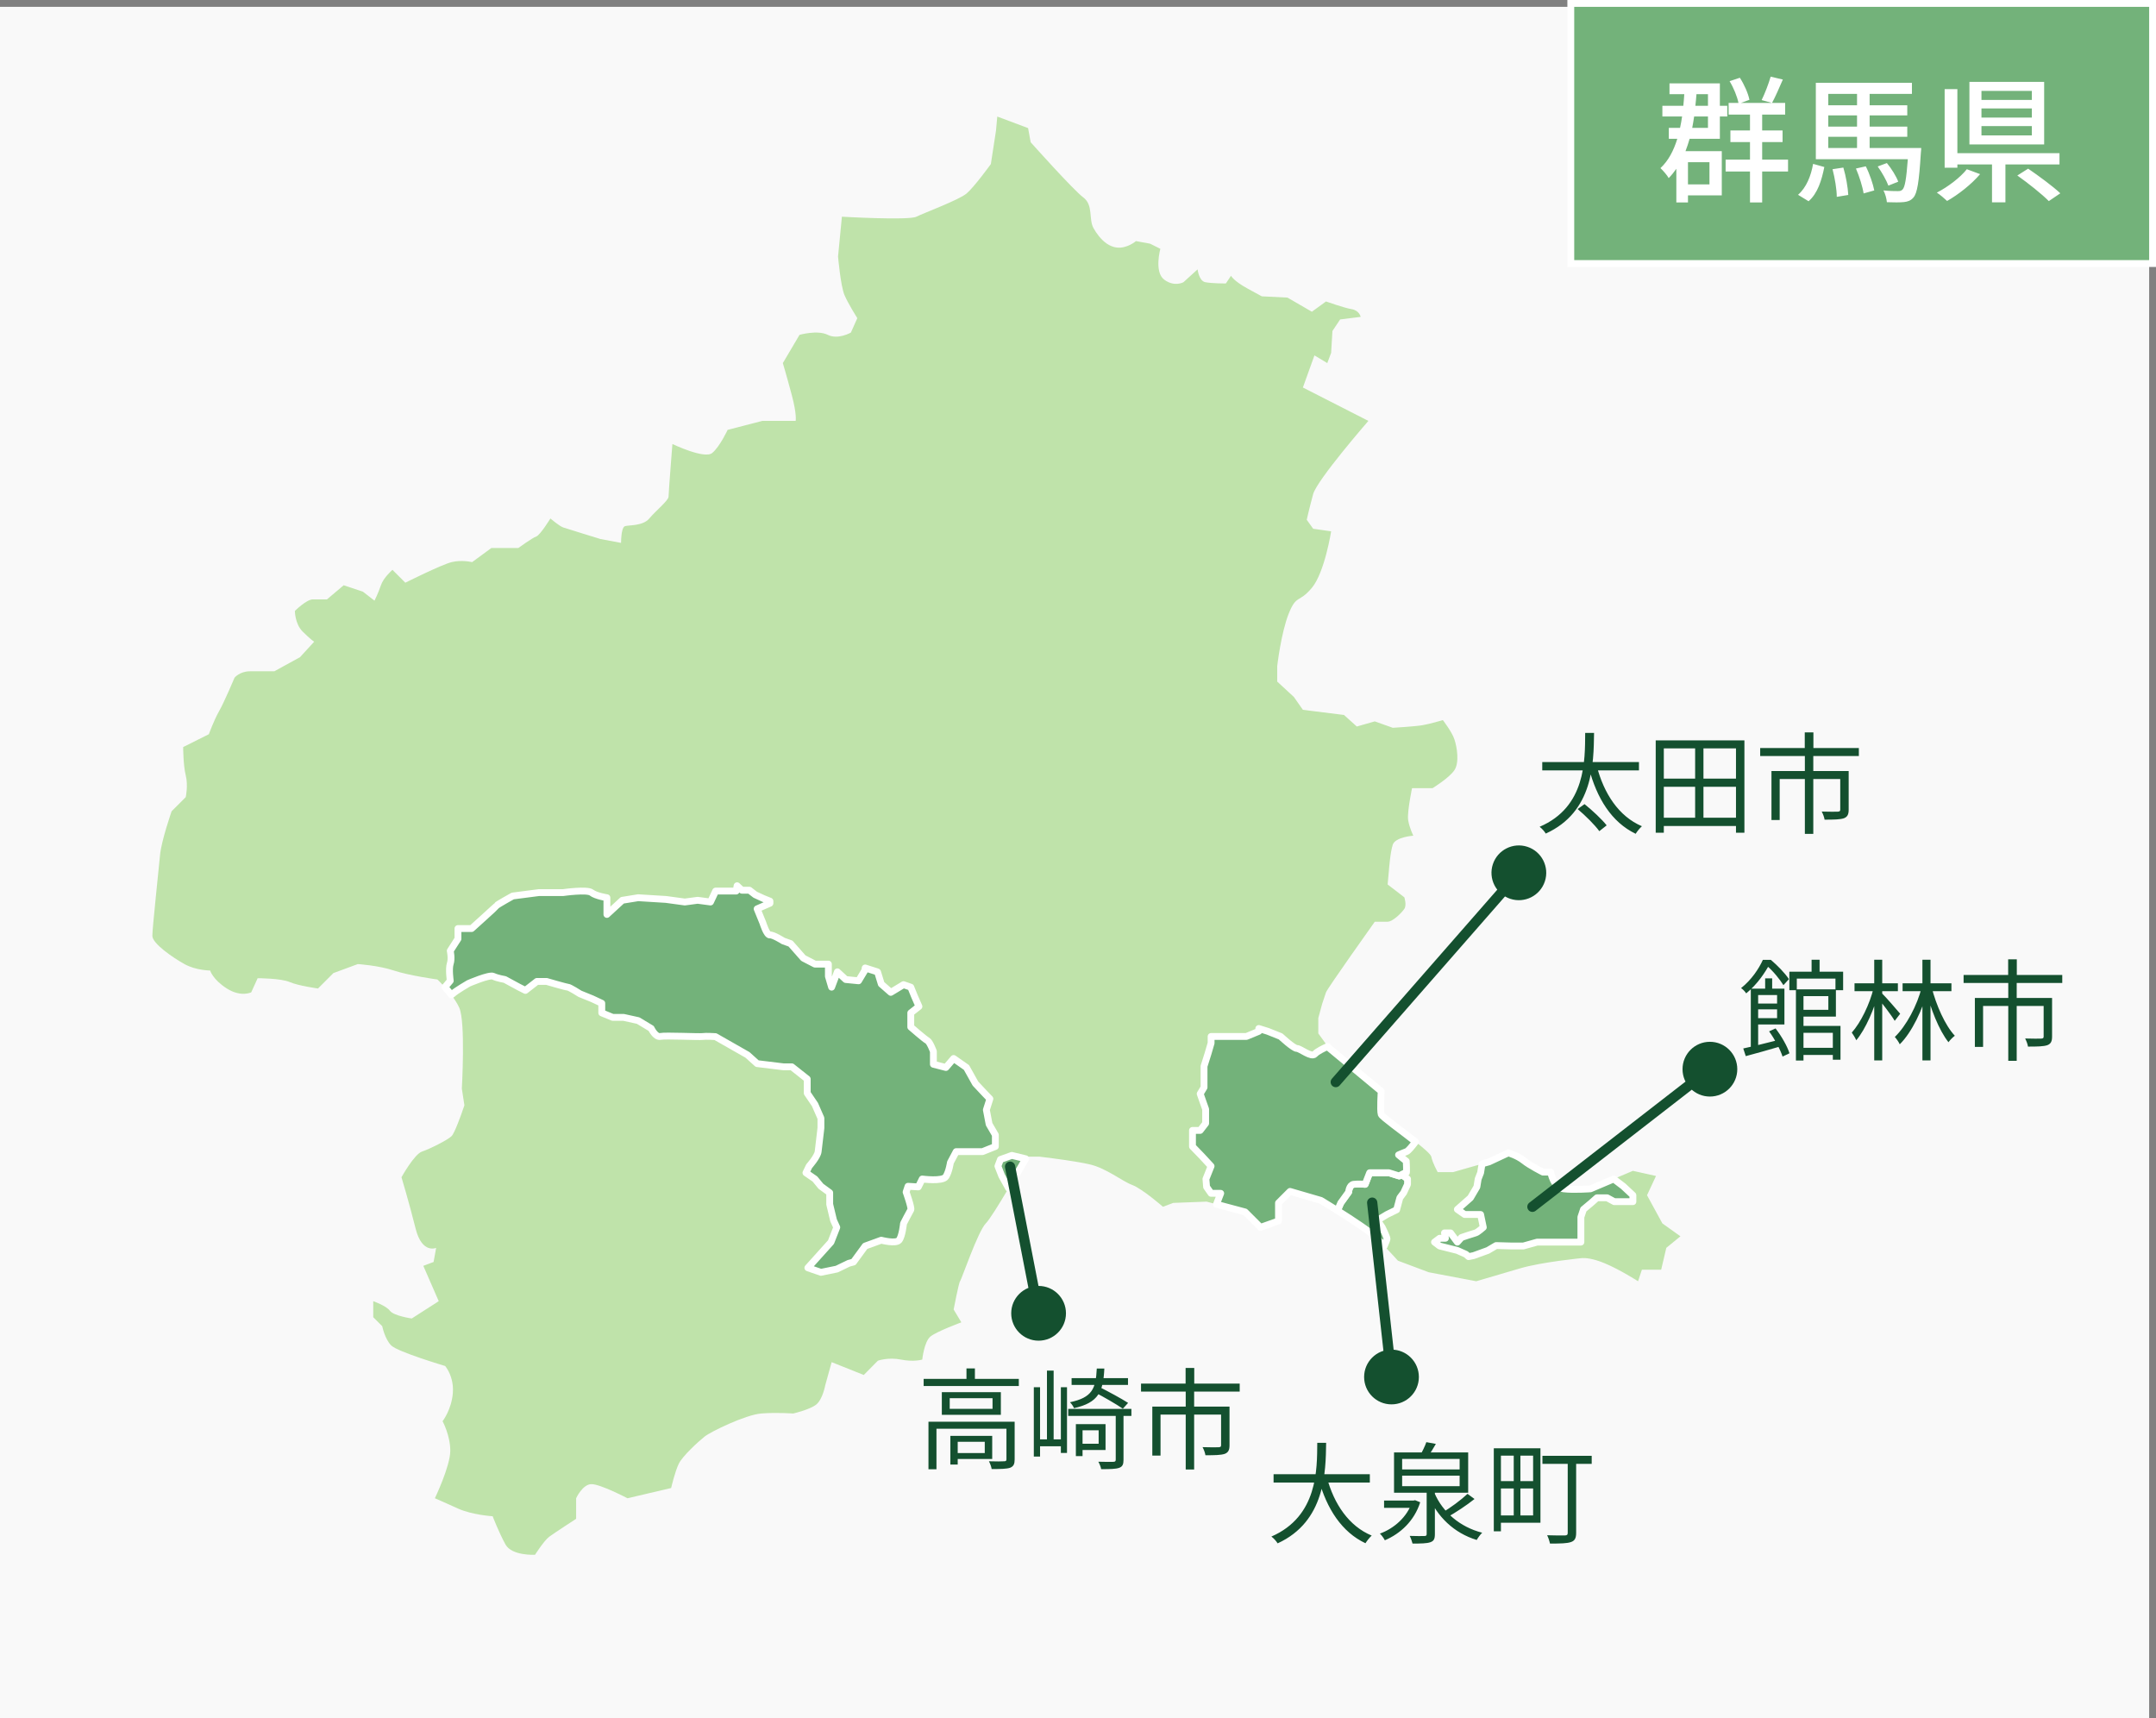 <svg width="315" height="251" viewBox="0 0 315 251" fill="none" xmlns="http://www.w3.org/2000/svg">
<rect x="0" y="0" width="315" height="251" fill="#808080" stroke="none"/>
<rect y="1" width="314" height="250" fill="#F9F9F9"/>
<path d="M242.887 178.746L240.636 174.618L241.949 171.804L238.572 171.054L235.766 172.243L232.381 173.68C232.381 173.68 229.942 173.868 228.442 173.68C226.941 173.492 226.565 171.241 226.565 171.241H225.44C225.44 171.241 223.564 170.303 222.626 169.553C221.688 168.802 220.374 168.427 220.374 168.427L217.56 169.74L216.532 170.033L212.307 171.241H210.056C210.056 171.241 209.305 169.928 209.118 168.99C209.047 168.641 208.052 167.782 206.818 166.802C204.716 165.144 201.921 163.151 201.801 162.799C201.613 162.236 201.801 159.422 201.801 159.422L194.109 153.043L193.989 152.878L192.608 150.979V148.728L193.171 146.664L193.734 144.976C193.921 144.413 200.863 134.657 200.863 134.657H202.739C203.49 134.657 204.803 133.344 205.178 132.781C205.553 132.218 205.178 131.093 205.178 131.093L202.739 129.217L202.927 127.153C202.927 127.153 203.114 124.526 203.49 123.401C203.865 122.275 206.491 122.091 206.491 122.091C206.491 122.091 205.928 120.962 205.741 119.836C205.632 119.183 205.838 117.709 206.034 116.587C206.172 115.776 206.304 115.146 206.304 115.146H209.305C209.305 115.146 211.744 113.645 212.495 112.519C213.245 111.394 212.87 109.142 212.495 108.017C212.12 106.891 210.806 105.203 210.806 105.203C210.806 105.203 208.93 105.766 207.805 105.953C206.679 106.141 203.49 106.328 203.49 106.328L200.863 105.39L198.236 106.141L196.36 104.452L190.357 103.702L189.044 101.826L186.871 99.818L186.605 99.574V97.323C186.605 97.323 187.168 92.445 188.293 89.631C189.419 86.817 189.794 88.13 191.67 85.879C193.546 83.628 194.484 77.624 194.484 77.624L191.858 77.249L190.92 75.936C190.92 75.936 191.284 74.3 191.831 72.281C191.839 72.247 191.85 72.217 191.858 72.183C192.421 70.12 199.925 61.49 199.925 61.49L190.357 56.612L192.045 51.922L193.921 53.047L194.484 51.547L194.672 48.357L195.798 46.669L198.799 46.293C198.799 46.293 198.612 45.355 197.486 45.168C196.36 44.98 193.734 44.042 193.734 44.042L191.67 45.543L188.106 43.479L184.353 43.292L182.29 42.166C180.226 41.04 179.851 40.29 179.851 40.29L179.1 41.416C179.1 41.416 177.037 41.416 176.099 41.228C175.161 41.04 174.973 39.352 174.973 39.352L172.909 41.228C172.909 41.228 171.596 41.978 170.095 40.853C168.594 39.727 169.532 36.35 169.532 36.35L168.031 35.6L165.968 35.224C165.968 35.224 164.654 36.35 163.154 36.163C162.099 36.031 161.229 35.341 160.542 34.485C160.253 34.125 159.998 33.739 159.777 33.348C159.026 32.035 159.777 29.971 158.276 28.846C156.775 27.72 150.584 20.779 150.584 20.779L150.209 18.715L145.706 17.026L145.518 19.09L144.768 23.968C144.768 23.968 142.329 27.345 141.203 28.283C140.078 29.221 135.012 31.097 133.887 31.66C132.761 32.223 123.005 31.66 123.005 31.66L122.442 37.476C122.442 37.476 122.818 41.791 123.38 43.104C123.943 44.417 125.256 46.481 125.256 46.481L124.318 48.586C124.318 48.586 122.442 49.67 120.941 48.92C119.441 48.169 116.814 48.92 116.814 48.92L114.375 53.047C114.375 53.047 114.938 54.923 115.688 57.738C116.439 60.552 116.251 61.49 116.251 61.49H111.373L106.308 62.803C106.308 62.803 105.182 65.242 104.057 66.18C102.931 67.118 98.241 64.867 98.241 64.867C98.241 64.867 97.678 71.996 97.678 72.559C97.678 73.121 95.802 74.622 94.864 75.748C93.926 76.874 91.862 76.686 91.299 76.874C91.127 76.93 91.007 77.185 90.924 77.504C90.736 78.232 90.736 79.313 90.736 79.313L87.735 78.75C87.735 78.75 82.857 77.249 82.294 77.061C81.731 76.874 80.418 75.748 80.418 75.748C80.418 75.748 78.917 78.187 78.354 78.375C77.791 78.562 75.728 80.063 75.728 80.063H71.788L68.974 82.127C68.974 82.127 67.473 81.751 65.972 82.127C64.471 82.502 59.218 85.129 59.218 85.129L57.342 83.252C57.342 83.252 56.029 84.378 55.654 85.504C55.278 86.629 54.715 87.755 54.715 87.755L53.027 86.442L50.213 85.504L47.774 87.567H45.71C44.772 87.567 43.084 89.256 43.084 89.256C43.084 89.256 43.084 91.132 44.209 92.258C45.335 93.383 45.898 93.758 45.898 93.758L44.599 95.173L43.834 96.01L41.752 97.154L40.082 98.073H36.517C35.017 98.073 34.266 99.012 34.266 99.012C34.266 99.012 32.765 102.576 32.015 103.889C31.264 105.203 30.514 107.266 30.514 107.266L26.762 109.142C26.762 109.142 26.762 111.769 27.137 113.27C27.512 114.771 27.137 116.459 27.137 116.459L25.073 118.523C25.073 118.523 23.572 122.838 23.385 124.902C23.197 126.965 22.259 135.595 22.259 136.721C22.259 137.847 25.261 139.91 26.949 140.848C28.638 141.786 30.701 141.786 30.701 141.786C30.701 141.786 31.077 143.1 33.14 144.413C35.204 145.726 36.705 144.976 36.705 144.976L37.643 142.912C37.643 142.912 41.02 142.912 42.333 143.475C43.647 144.038 46.461 144.413 46.461 144.413L47.399 143.475L48.712 142.162L52.276 140.848C52.276 140.848 55.278 141.036 57.53 141.786C59.781 142.537 63.908 143.1 63.908 143.1C63.908 143.1 64.389 143.543 65 144.218C65.297 144.548 65.623 144.931 65.938 145.347C66.381 145.933 66.805 146.578 67.101 147.223C68.039 149.287 67.477 159.043 67.477 159.043L67.852 161.482C67.852 161.482 67.019 163.981 66.396 165.283C66.238 165.613 66.092 165.868 65.976 165.984C65.413 166.547 62.786 167.86 61.661 168.236C60.535 168.611 58.659 171.988 58.659 171.988C58.659 171.988 59.785 175.74 60.723 179.492C61.661 183.244 63.724 182.306 63.724 182.306L63.349 184.37L62.347 184.745L61.848 184.933L64.1 190.096L60.16 192.625C60.16 192.625 57.533 192.25 56.971 191.499C56.408 190.749 54.532 190.096 54.532 190.096V192.437L55.845 193.75C55.845 193.75 56.22 195.627 57.158 196.565C58.096 197.503 65.038 199.566 65.038 199.566C65.038 199.566 65.676 200.298 65.998 201.563C66.141 202.114 66.22 202.767 66.163 203.506C65.976 205.945 64.662 207.634 64.662 207.634C64.662 207.634 65.788 209.697 65.788 211.949C65.788 214.2 63.537 218.89 63.537 218.89C63.537 218.89 64.85 219.453 66.914 220.391C68.978 221.329 71.979 221.517 71.979 221.517C71.979 221.517 72.917 223.956 73.855 225.644C74.793 227.333 78.17 227.145 78.17 227.145C78.17 227.145 79.484 225.081 80.234 224.518C80.984 223.956 84.174 221.892 84.174 221.892V218.89C84.174 218.89 85.112 216.826 86.425 216.826C87.738 216.826 91.678 218.89 91.678 218.89L97.922 217.423L98.057 217.389C98.057 217.389 98.62 214.95 99.183 213.825C99.745 212.699 101.997 210.635 102.935 209.885C103.873 209.134 108.938 206.696 111.19 206.508C113.441 206.32 115.88 206.508 115.88 206.508C115.88 206.508 118.319 205.945 119.257 205.195C120.195 204.444 120.57 202.381 120.57 202.381L121.508 199.004L122.258 199.304L126.198 200.88L128.262 198.793C128.262 198.793 129.763 198.253 131.639 198.628C133.515 199.004 134.746 198.628 134.746 198.628C134.746 198.628 135.016 196.002 135.954 195.251C136.892 194.501 140.457 193.188 140.457 193.188L139.331 191.312C139.331 191.312 140.081 187.372 140.269 187.184C140.457 186.997 142.896 179.867 144.021 178.742C144.573 178.19 146.025 175.841 147.361 173.586C148.452 171.744 149.466 169.969 149.856 169.286C149.965 169.099 150.025 168.986 150.025 168.986H151.901C151.901 168.986 155.045 169.35 157.544 169.782C158.159 169.887 158.733 169.999 159.218 170.112C161.656 170.675 163.908 172.551 165.409 173.113C166.909 173.676 169.911 176.303 169.911 176.303L171.412 175.74L176.29 175.552L177.731 175.935L181.918 177.053L184.17 179.305L186.796 178.367V175.74L188.485 174.052L192.987 175.365C192.987 175.365 194.045 175.999 195.407 176.854C197.441 178.134 200.158 179.905 201.054 180.805C201.452 181.203 201.861 181.627 202.251 182.032C203.332 183.166 204.244 184.182 204.244 184.182L208.746 185.871L215.688 187.184C215.688 187.184 215.924 187.113 216.326 186.997C217.414 186.678 219.736 185.995 222.067 185.308C225.256 184.37 231.072 183.807 231.072 183.807C231.072 183.807 231.792 183.691 233.229 184.119C233.59 184.227 233.995 184.37 234.449 184.558C236.7 185.496 239.327 187.184 239.327 187.184L239.889 185.496H242.704L243.454 182.306L245.518 180.618L242.891 178.742L242.887 178.746Z" fill="#BFE3AA"/>
<path d="M68.471 143.663C68.471 143.663 71.506 142.349 72.069 142.631C72.632 142.912 73.758 143.1 73.758 143.1L75.821 144.218L76.76 144.694L78.448 143.381H79.855C79.855 143.381 82.669 144.21 82.951 144.218C83.232 144.225 84.733 145.19 84.733 145.19L86.515 145.914L87.922 146.571V147.978L89.517 148.634H91.112L93.235 149.103L95.145 150.255C95.145 150.255 95.764 151.572 96.485 151.418C97.209 151.261 102.181 151.508 102.65 151.43C103.119 151.355 104.526 151.445 104.526 151.445L109.216 154.12L110.623 155.388L114.469 155.857H115.688L117.94 157.639V159.703L119.065 161.362L119.94 163.362V164.784C119.94 164.784 119.917 164.994 119.88 165.309C119.786 166.134 119.602 167.707 119.534 168.247C119.441 168.994 118.221 170.371 118.221 170.371L117.752 171.339L118.409 171.793L119.065 172.247L119.94 173.309L121.223 174.247V175.935L121.786 178.284L122.255 179.312L121.41 181.47L118.033 185.222L118.506 185.387L119.94 185.882L122.255 185.409L124.003 184.565L124.694 184.378L126.405 182.04L128.753 181.188C128.753 181.188 130.885 181.751 131.354 181.188C131.823 180.625 132.007 178.749 132.007 178.749C132.007 178.749 132.903 177.005 133.068 176.749C133.23 176.498 132.386 174.153 132.386 174.153L132.667 173.309L134.168 173.402L134.742 172.247C134.742 172.247 137.732 172.652 138.201 171.902C138.671 171.151 138.858 169.838 138.858 169.838L139.702 168.247H143.548L144.576 167.834L145.424 167.496V165.804L144.513 164.24L144.111 162.146L144.625 160.532L143.83 159.707L142.513 158.3L141.203 155.955L139.327 154.641L138.201 155.955L136.374 155.486V153.61C136.374 153.61 135.856 152.203 135.481 152.015C135.106 151.827 133.068 150.045 133.068 150.045V147.981L134.262 147.043L133.605 145.542L133.068 144.222L132.007 143.854L130.149 144.98L128.757 143.76L128.221 142.015L128.164 141.978L126.405 141.415L126.341 141.79L125.44 143.291L123.564 143.104L122.345 141.978L121.501 144.222L121.031 142.635V140.852H119.062L117.373 139.978L115.497 137.85L114.435 137.471C114.435 137.471 112.964 136.533 112.492 136.597C112.019 136.661 111.463 134.845 111.463 134.845L110.619 132.778L112.492 131.96V131.652L111.557 131.277L110.338 130.714L109.494 130.057H108.39L107.692 129.404C107.606 129.862 107.557 130.181 107.557 130.181H104.556L103.805 131.779L101.929 131.528L100.053 131.779L97.303 131.404L93.235 131.153L90.924 131.528L88.673 133.595V131.153C88.673 131.153 87.048 130.901 86.421 130.402C85.795 129.903 82.294 130.402 82.294 130.402H78.759L74.913 130.901C74.913 130.901 72.662 132.151 72.594 132.278C72.527 132.402 68.91 135.655 68.91 135.655H66.91V137.156L65.784 138.909C65.784 138.909 66.036 140.034 65.784 140.785C65.533 141.535 65.784 143.287 65.784 143.287L65 144.218C65.296 144.548 65.623 144.931 65.938 145.347C66.051 145.28 66.126 145.224 66.163 145.186C66.538 144.784 68.475 143.659 68.475 143.659L68.471 143.663Z" fill="#73B27A" stroke="white" stroke-linejoin="round"/>
<path d="M215.966 172.243L215.778 173.399L214.84 174.997L212.926 176.686L213.996 177.432H216.322L216.716 179.309C216.716 179.309 215.872 180.059 215.59 180.123C215.309 180.187 213.527 180.794 213.527 180.794L212.926 181.466L211.932 180.123H211.043L211.182 180.903H210.337L209.587 181.466L210.337 182.036L212.926 182.686L214.183 183.248L214.562 183.59L215.309 183.436L217.373 182.686L218.592 181.969L220.937 182.036H222.558L224.596 181.466H230.974V177.808L231.35 176.686L232.475 175.744L233.319 174.997H234.82L235.852 175.556H238.573V174.618L237.165 173.305L235.766 172.243L232.381 173.68C232.381 173.68 229.943 173.868 228.442 173.68C226.941 173.493 226.566 171.241 226.566 171.241H225.44C225.44 171.241 223.564 170.303 222.626 169.553C221.688 168.802 220.374 168.427 220.374 168.427L217.56 169.741L216.532 170.033L216.322 171.335L215.966 172.243Z" fill="#73B27A" stroke="white" stroke-linejoin="round"/>
<path d="M201.943 179.308L201.238 178.28L202.645 177.432L204.052 176.745L204.521 174.993L205.084 174.239L205.647 173.02V172.239L204.761 171.609C204.577 171.71 204.427 171.8 204.427 171.8L202.926 171.331H200.112L199.456 173.02C199.456 173.02 198.424 172.926 197.767 173.02C197.111 173.113 197.043 174.145 197.043 174.145L195.891 175.74L195.403 176.854C197.437 178.134 200.154 179.905 201.05 180.805C201.448 181.203 201.857 181.627 202.247 182.032C202.472 181.518 202.645 181.094 202.645 180.993C202.645 180.712 201.94 179.304 201.94 179.304L201.943 179.308Z" fill="#73B27A" stroke="white" stroke-linejoin="round"/>
<path d="M197.043 174.149C197.043 174.149 197.111 173.117 197.768 173.023C198.424 172.929 199.456 173.023 199.456 173.023L200.113 171.335H202.927L204.428 171.804C204.428 171.804 204.578 171.714 204.762 171.612C205.039 171.459 205.403 171.279 205.46 171.335C205.553 171.429 205.46 169.646 205.46 169.646L204.334 168.723C204.334 168.723 204.979 168.434 205.501 168.243C205.756 168.149 206.315 167.47 206.818 166.806C204.717 165.147 201.921 163.155 201.801 162.802C201.614 162.24 201.801 159.425 201.801 159.425L194.109 153.047L193.989 152.882C193.396 153.144 192.443 153.606 192.109 153.988C191.61 154.555 189.982 153.174 189.483 153.174C188.984 153.174 187.108 151.422 187.108 151.422L185.232 150.672L183.915 150.259V150.672L182.106 151.422H176.947V152.39L176.478 153.988L175.915 155.767V158.863L175.352 159.801L176.148 162.052V164.116L175.352 165.147H174.226V167.496L175.585 168.9L176.943 170.37L176.193 172.247L176.286 173.402L176.943 174.34H178.35L177.727 175.942L181.915 177.061L184.166 179.312L186.793 178.374V175.747L188.481 174.059L192.984 175.372C192.984 175.372 194.042 176.006 195.404 176.862L195.892 175.747L197.043 174.153V174.149Z" fill="#73B27A" stroke="white" stroke-linejoin="round"/>
<path d="M146.171 169.391L145.8 170.367L146.363 171.804L147.357 173.59C148.449 171.748 149.462 169.973 149.852 169.29L147.833 168.798L146.175 169.395L146.171 169.391Z" fill="#73B27A" stroke="white" stroke-linejoin="round"/>
<path d="M134.949 201.453H148.853V202.493H134.949V201.453ZM141.205 199.917H142.437V201.949H141.205V199.917ZM135.653 207.709H147.541V208.733H136.821V214.653H135.653V207.709ZM147.045 207.709H148.245V213.213C148.245 213.869 148.101 214.221 147.589 214.429C147.077 214.605 146.213 214.621 144.885 214.621C144.837 214.285 144.661 213.805 144.485 213.485C145.541 213.517 146.437 213.517 146.709 213.485C146.981 213.485 147.045 213.405 147.045 213.181V207.709ZM138.853 209.773H139.925V213.965H138.853V209.773ZM139.429 209.773H144.965V213.149H139.429V212.285H143.877V210.637H139.429V209.773ZM138.757 204.269V205.821H145.013V204.269H138.757ZM137.605 203.389H146.229V206.701H137.605V203.389ZM151.045 202.669H151.957V212.797H151.045V202.669ZM154.997 202.669H155.893V212.269H154.997V202.669ZM152.965 200.237H153.941V210.909H152.965V200.237ZM151.493 210.285H155.349V211.293H151.493V210.285ZM157.701 208.061H161.525V211.837H157.701V210.925H160.517V208.957H157.701V208.061ZM157.189 208.061H158.165V212.733H157.189V208.061ZM156.565 201.341H164.805V202.333H156.565V201.341ZM156.069 205.837H165.301V206.861H156.069V205.837ZM163.013 206.557H164.149V213.277C164.149 213.933 164.005 214.269 163.509 214.445C163.013 214.621 162.197 214.637 160.885 214.637C160.837 214.317 160.645 213.853 160.469 213.549C161.493 213.581 162.405 213.581 162.677 213.565C162.933 213.549 163.013 213.485 163.013 213.245V206.557ZM160.245 199.933H161.349C161.189 203.293 160.517 204.925 156.917 205.725C156.821 205.469 156.533 205.053 156.325 204.861C159.589 204.173 160.101 202.877 160.245 199.933ZM159.861 203.357L160.597 202.621C161.957 203.309 163.829 204.317 164.821 204.957L164.053 205.805C163.109 205.149 161.269 204.093 159.861 203.357ZM173.221 199.853H174.485V202.845H173.221V199.853ZM173.237 203.229H174.469V214.685H173.237V203.229ZM166.709 202.141H181.125V203.309H166.709V202.141ZM168.357 205.501H178.869V206.669H169.557V212.653H168.357V205.501ZM178.405 205.501H179.637V211.133C179.637 211.821 179.477 212.189 178.949 212.397C178.389 212.589 177.493 212.605 176.117 212.605C176.069 212.237 175.877 211.757 175.701 211.421C176.789 211.453 177.765 211.453 178.037 211.437C178.325 211.421 178.405 211.357 178.405 211.133V205.501Z" fill="#14502F"/>
<path d="M225.33 111.333H239.458V112.549H225.33V111.333ZM230.498 118.197L231.506 117.477C232.642 118.389 234.066 119.717 234.738 120.581L233.666 121.429C233.026 120.533 231.634 119.157 230.498 118.197ZM233.282 111.877C234.322 115.909 236.498 119.269 239.89 120.709C239.586 120.981 239.186 121.461 238.978 121.813C235.458 120.117 233.298 116.629 232.13 112.165L233.282 111.877ZM231.602 107.077H232.898C232.834 111.461 232.818 118.613 225.842 121.781C225.666 121.477 225.282 121.045 224.946 120.789C231.714 117.893 231.57 111.093 231.602 107.077ZM242.546 119.461H254.242V120.677H242.546V119.461ZM242.578 113.749H254.242V114.949H242.578V113.749ZM241.906 108.165H254.866V121.653H253.634V109.333H243.09V121.653H241.906V108.165ZM247.666 108.725H248.882V120.069H247.666V108.725ZM263.682 106.997H264.946V109.989H263.682V106.997ZM263.698 110.373H264.93V121.829H263.698V110.373ZM257.17 109.285H271.586V110.453H257.17V109.285ZM258.818 112.645H269.33V113.813H260.018V119.797H258.818V112.645ZM268.866 112.645H270.098V118.277C270.098 118.965 269.938 119.333 269.41 119.541C268.85 119.733 267.954 119.749 266.578 119.749C266.53 119.381 266.338 118.901 266.162 118.565C267.25 118.597 268.226 118.597 268.498 118.581C268.786 118.565 268.866 118.501 268.866 118.277V112.645Z" fill="#14502F"/>
<path d="M186.074 215.38H200.138V216.596H186.074V215.38ZM193.866 215.86C194.906 219.732 197.082 222.964 200.41 224.34C200.106 224.612 199.706 225.124 199.498 225.46C196.042 223.828 193.866 220.452 192.666 216.148L193.866 215.86ZM192.458 210.788H193.754C193.69 214.98 193.658 222.276 186.666 225.476C186.474 225.156 186.09 224.724 185.754 224.484C192.554 221.524 192.426 214.628 192.458 210.788ZM202.218 219.22H206.714V220.292H202.218V219.22ZM209.594 218.148C210.778 220.9 213.29 223.092 216.554 223.924C216.282 224.18 215.946 224.644 215.754 224.98C212.426 223.972 209.962 221.572 208.634 218.42L209.594 218.148ZM214.41 218.244L215.434 218.996C214.25 219.94 212.666 220.98 211.466 221.652L210.682 220.996C211.882 220.324 213.482 219.124 214.41 218.244ZM208.442 217.828H209.642V224.116C209.642 224.82 209.498 225.14 208.97 225.316C208.458 225.492 207.61 225.508 206.378 225.508C206.298 225.188 206.138 224.724 205.962 224.388C206.938 224.42 207.834 224.42 208.106 224.404C208.378 224.404 208.442 224.324 208.442 224.1V217.828ZM206.314 219.22H206.538L206.746 219.172L207.498 219.476C206.618 222.228 204.586 224.068 202.33 225.028C202.186 224.74 201.866 224.292 201.61 224.052C203.69 223.3 205.61 221.604 206.314 219.428V219.22ZM204.858 215.588V217.124H213.258V215.588H204.858ZM204.858 213.14V214.676H213.258V213.14H204.858ZM203.674 212.196H214.506V218.084H203.674V212.196ZM208.394 210.692L209.786 210.948C209.386 211.652 208.938 212.372 208.586 212.852L207.482 212.612C207.818 212.052 208.202 211.252 208.394 210.692ZM218.922 211.588H225.066V222.468H218.922V221.396H223.994V212.66H218.922V211.588ZM218.25 211.588H219.29V223.716H218.25V211.588ZM218.81 216.388H224.522V217.46H218.81V216.388ZM225.354 212.692H232.554V213.86H225.354V212.692ZM229.05 213.22H230.282V223.924C230.282 224.708 230.09 225.092 229.53 225.284C228.954 225.492 227.978 225.508 226.458 225.508C226.394 225.172 226.218 224.628 226.042 224.292C227.194 224.34 228.314 224.324 228.634 224.324C228.97 224.308 229.05 224.212 229.05 223.924V213.22ZM221.162 212.116H222.138V221.86H221.162V212.116Z" fill="#14502F"/>
<path d="M262.904 153.079H268.424V154.119H262.904V153.079ZM262.392 144.535H263.496V154.935H262.392V144.535ZM262.904 144.535H268.232V148.519H262.904V147.527H267.128V145.527H262.904V144.535ZM261.432 141.959H269.288V144.663H268.168V142.967H262.52V144.663H261.432V141.959ZM264.68 140.215H265.848V142.503H264.68V140.215ZM262.904 149.879H268.904V154.823H267.784V150.887H262.904V149.879ZM257.896 142.935H258.92V144.919H257.896V142.935ZM255.8 144.439H256.872V153.367H255.8V144.439ZM256.472 146.615H260.184V147.463H256.472V146.615ZM254.696 153.175C256.056 152.887 258.088 152.375 260.072 151.879L260.184 152.855C258.408 153.383 256.504 153.911 255.064 154.295L254.696 153.175ZM258.472 150.679L259.416 150.247C260.28 151.367 261.144 152.871 261.448 153.879L260.44 154.359C260.12 153.367 259.304 151.815 258.472 150.679ZM256.392 144.439H260.712V149.671H256.392V148.743H259.64V145.367H256.392V144.439ZM257.56 140.231H258.216V140.487H258.568V140.807C257.912 142.039 256.808 143.751 255.128 145.127C254.968 144.871 254.632 144.519 254.376 144.359C255.912 143.143 256.984 141.511 257.56 140.231ZM257.864 140.231H258.728C259.704 141.047 260.84 142.231 261.368 143.047L260.568 143.927C260.072 143.127 259.032 141.815 258.088 141.047H257.864V140.231ZM277.976 143.655H285.112V144.807H277.976V143.655ZM280.872 140.215H282.056V154.919H280.872V140.215ZM280.792 144.167L281.704 144.471C280.92 147.495 279.32 150.839 277.56 152.567C277.416 152.231 277.08 151.767 276.84 151.495C278.504 149.895 280.104 146.919 280.792 144.167ZM282.2 144.167C282.888 146.887 284.2 149.815 285.608 151.319C285.32 151.527 284.904 151.943 284.68 152.263C283.304 150.535 282.04 147.351 281.336 144.407L282.2 144.167ZM270.952 143.655H277.288V144.807H270.952V143.655ZM273.832 140.215H275V154.919H273.832V140.215ZM273.736 144.359L274.552 144.647C273.912 147.271 272.568 150.375 271.208 151.975C271.064 151.639 270.76 151.143 270.552 150.855C271.848 149.415 273.176 146.695 273.736 144.359ZM274.968 145.127C275.464 145.591 277.224 147.623 277.624 148.103L276.824 149.143C276.344 148.311 274.888 146.439 274.312 145.751L274.968 145.127ZM293.4 140.151H294.664V143.143H293.4V140.151ZM293.416 143.527H294.648V154.983H293.416V143.527ZM286.888 142.439H301.304V143.607H286.888V142.439ZM288.536 145.799H299.048V146.967H289.736V152.951H288.536V145.799ZM298.584 145.799H299.816V151.431C299.816 152.119 299.656 152.487 299.128 152.695C298.568 152.887 297.672 152.903 296.296 152.903C296.248 152.535 296.056 152.055 295.88 151.719C296.968 151.751 297.944 151.751 298.216 151.735C298.504 151.719 298.584 151.655 298.584 151.431V145.799Z" fill="#14502F"/>
<path d="M245.824 156.202C245.824 158.411 247.615 160.202 249.824 160.202C252.033 160.202 253.824 158.411 253.824 156.202C253.824 153.993 252.033 152.202 249.824 152.202C247.615 152.202 245.824 153.993 245.824 156.202ZM223.434 175.714C223.107 175.968 223.047 176.439 223.301 176.766C223.555 177.094 224.026 177.153 224.353 176.899L223.434 175.714ZM249.364 155.609L223.434 175.714L224.353 176.899L250.283 156.794L249.364 155.609Z" fill="#14502F"/>
<path d="M148.314 170.307C148.235 169.9 147.841 169.634 147.435 169.713C147.028 169.793 146.762 170.186 146.842 170.593L148.314 170.307ZM147.742 191.868C147.742 194.077 149.533 195.868 151.742 195.868C153.951 195.868 155.742 194.077 155.742 191.868C155.742 189.659 153.951 187.868 151.742 187.868C149.533 187.868 147.742 189.659 147.742 191.868ZM146.842 170.593L151.006 192.011L152.478 191.725L148.314 170.307L146.842 170.593Z" fill="#14502F"/>
<path d="M201.229 175.62C201.183 175.208 200.812 174.912 200.401 174.957C199.989 175.003 199.692 175.373 199.738 175.785L201.229 175.62ZM199.303 201.172C199.303 203.381 201.093 205.172 203.303 205.172C205.512 205.172 207.303 203.381 207.303 201.172C207.303 198.963 205.512 197.172 203.303 197.172C201.093 197.172 199.303 198.963 199.303 201.172ZM199.738 175.785L202.557 201.255L204.048 201.089L201.229 175.62L199.738 175.785Z" fill="#14502F"/>
<path d="M194.597 157.592C194.324 157.904 194.356 158.378 194.668 158.651C194.979 158.923 195.453 158.892 195.726 158.58L194.597 157.592ZM225.711 128.763C226.401 126.664 225.259 124.404 223.16 123.714C221.062 123.024 218.801 124.166 218.111 126.264C217.421 128.363 218.563 130.624 220.662 131.314C222.76 132.003 225.021 130.861 225.711 128.763ZM195.726 158.58L222.475 128.007L221.347 127.02L194.597 157.592L195.726 158.58Z" fill="#14502F"/>
<rect x="229.5" y="0.5" width="85" height="38" fill="#73B27A"/>
<rect x="229.5" y="0.5" width="85" height="38" stroke="white"/>
<path d="M249.76 23.7H246.62V26.94H249.76V23.7ZM249.54 17.02H247.52C247.44 17.6 247.34 18.14 247.24 18.68H249.54V17.02ZM249.54 13.76H247.86C247.82 14.34 247.76 14.9 247.7 15.46H249.54V13.76ZM246.26 22.08H251.56V28.54H246.62V29.58H244.92V24.66C244.58 25.14 244.22 25.6 243.8 26.02C243.62 25.64 242.96 24.9 242.6 24.56C243.76 23.48 244.52 22.02 245.06 20.28H243.82V18.68H245.46C245.58 18.14 245.68 17.6 245.76 17.02H242.88V15.46H245.94C246 14.9 246.04 14.34 246.08 13.76H243.92V12.18H251.28V15.46H252.36V17.02H251.28V20.28H246.86C246.68 20.9 246.48 21.5 246.26 22.08ZM258.7 11.2L260.48 11.62C259.96 12.82 259.38 14.16 258.9 15.04L257.38 14.62C257.84 13.7 258.4 12.24 258.7 11.2ZM261.24 23.32V25.06H257.46V29.58H255.68V25.06H252.12V23.32H255.68V20.76H252.82V19.06H255.68V16.74H252.56V15.04H254C253.82 14.14 253.3 12.84 252.7 11.86L254.2 11.36C254.84 12.34 255.42 13.66 255.6 14.58L254.34 15.04H260.82V16.74H257.46V19.06H260.44V20.76H257.46V23.32H261.24ZM264.24 29.4L262.7 28.46C263.92 27.4 264.6 25.68 264.9 23.94L266.54 24.4C266.16 26.3 265.58 28.24 264.24 29.4ZM267.74 24.72L269.32 24.48C269.7 25.74 269.98 27.38 270.04 28.48L268.36 28.76C268.36 27.68 268.08 26.02 267.74 24.72ZM271.16 24.62L272.6 24.3C273.16 25.4 273.66 26.9 273.84 27.82L272.28 28.26C272.14 27.32 271.66 25.78 271.16 24.62ZM267.12 19.98V21.62H271.32V19.98H267.12ZM271.32 13.72H267.12V15.38H271.32V13.72ZM271.32 18.5V16.86H267.12V18.5H271.32ZM273.16 21.62H280.7C280.7 21.62 280.68 22.14 280.64 22.4C280.38 26.56 280.12 28.26 279.54 28.88C279.18 29.3 278.74 29.46 278.18 29.52C277.64 29.58 276.68 29.58 275.68 29.54C275.64 29.02 275.44 28.32 275.18 27.82C276.08 27.92 276.92 27.92 277.28 27.92C277.6 27.92 277.78 27.88 277.96 27.7C278.32 27.34 278.52 26.16 278.74 23.26H265.3V12.1H279.34V13.72H273.16V15.38H278.66V16.86H273.16V18.5H278.66V19.98H273.16V21.62ZM277.34 26.54L275.9 27.12C275.62 26.36 274.96 25.18 274.34 24.32L275.68 23.82C276.36 24.64 277.06 25.78 277.34 26.54ZM296.86 14.6V13.28H289.5V14.6H296.86ZM296.86 17.18V15.84H289.5V17.18H296.86ZM296.86 19.78V18.42H289.5V19.78H296.86ZM298.66 11.96V21.1H287.74V11.96H298.66ZM287.36 24.72L289.3 25.44C288.04 26.92 286.14 28.42 284.48 29.36C284.1 29 283.42 28.42 282.98 28.14C284.62 27.3 286.44 25.9 287.36 24.72ZM300.9 24.02H293V29.56H291.04V24.02H285.98V24.5H284.12V13.02H285.98V22.38H300.9V24.02ZM294.74 25.64L296.32 24.64C297.84 25.68 299.94 27.22 301.02 28.24L299.34 29.38C298.36 28.38 296.32 26.76 294.74 25.64Z" fill="white"/>
</svg>
